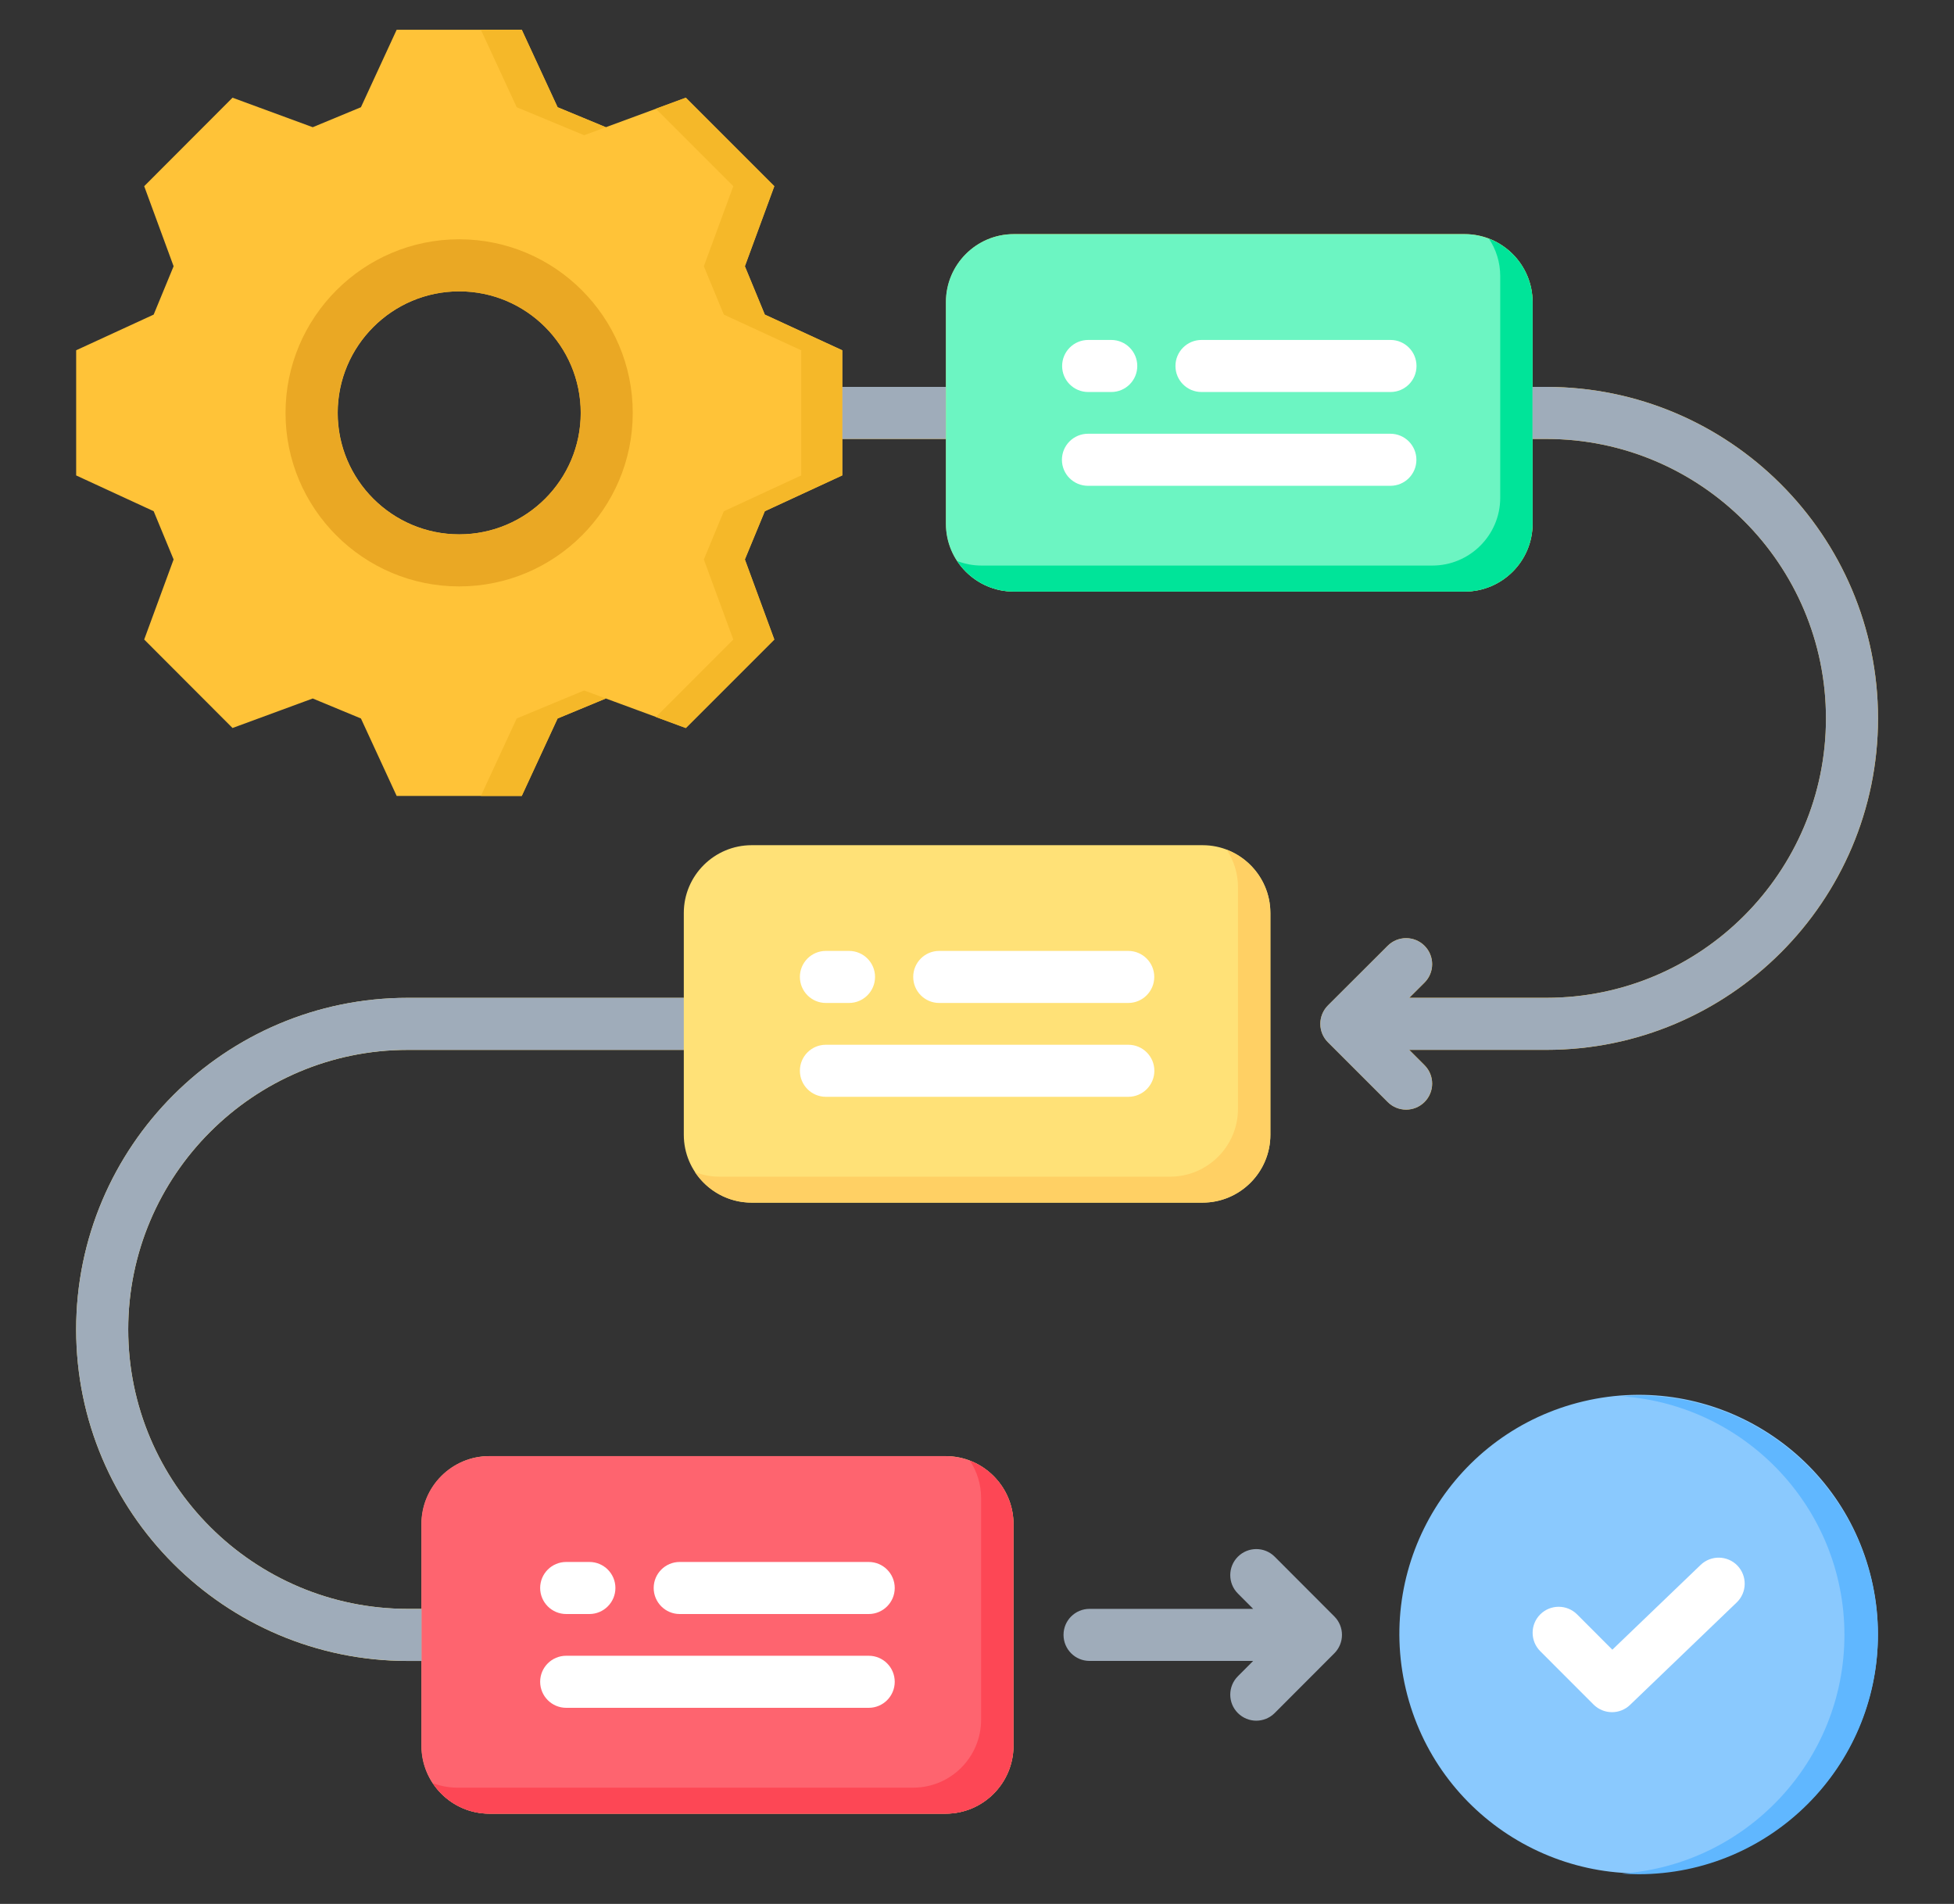 <svg width="39" height="38" viewBox="0 0 39 38" fill="none" xmlns="http://www.w3.org/2000/svg">
<rect x="0" y="0" width="39" height="38" fill="#333333" stroke="none"/>
<g clip-path="url(#clip0_285_5080)">
<path d="M24.003 16.869H15.003C14.256 16.869 13.648 17.476 13.648 18.222V19.916H8.138C4.489 19.916 1.52 22.885 1.52 26.534C1.52 30.184 4.489 33.151 8.138 33.151H8.414V34.844C8.414 35.591 9.021 36.199 9.768 36.199H18.876C19.622 36.199 20.229 35.591 20.229 34.844V30.418C20.229 29.671 19.622 29.063 18.876 29.063H9.768C9.021 29.063 8.414 29.671 8.414 30.418V32.111H8.138C5.062 32.111 2.559 29.609 2.559 26.534C2.559 23.459 5.062 20.955 8.138 20.955H13.648V22.648C13.648 23.395 14.256 24.003 15.003 24.003H24.003C24.749 24.003 25.356 23.395 25.356 22.648V18.222C25.356 17.476 24.749 16.869 24.003 16.869V16.869Z" fill="#FFE177"/>
<path d="M30.866 7.722H30.59V6.028C30.59 5.281 29.982 4.673 29.235 4.673H20.235C19.489 4.673 18.882 5.281 18.882 6.028V7.722H16.812V6.991L15.266 6.279L14.868 5.314L15.456 3.716L13.69 1.95L12.092 2.539L11.129 2.14L10.414 0.594H7.917L7.204 2.14L6.242 2.539L4.641 1.95L2.878 3.716L3.465 5.314L3.067 6.279L1.52 6.991V9.489L3.067 10.203L3.465 11.166L2.878 12.764L4.641 14.53L6.242 13.941L7.204 14.34L7.917 15.886H10.414L11.129 14.34L12.092 13.941L13.69 14.53L15.456 12.764L14.868 11.166L15.266 10.203L16.812 9.488V8.761H18.882V10.454C18.882 11.2 19.489 11.807 20.235 11.807H29.235C29.982 11.807 30.59 11.2 30.59 10.454V8.761H30.866C33.942 8.761 36.445 11.263 36.445 14.338C36.445 17.413 33.942 19.915 30.866 19.915H28.128L28.432 19.612C28.636 19.409 28.636 19.08 28.433 18.877C28.23 18.674 27.901 18.674 27.698 18.876L26.506 20.067C26.408 20.165 26.353 20.297 26.353 20.435C26.353 20.572 26.408 20.705 26.505 20.802L27.698 21.995C27.799 22.096 27.932 22.147 28.065 22.147C28.198 22.147 28.331 22.096 28.433 21.995C28.636 21.792 28.636 21.463 28.433 21.26L28.127 20.954H30.866C34.515 20.954 37.484 17.986 37.484 14.338C37.484 10.69 34.515 7.722 30.866 7.722L30.866 7.722ZM9.167 10.665C7.829 10.665 6.741 9.577 6.741 8.241C6.741 6.904 7.829 5.815 9.167 5.815C10.504 5.815 11.592 6.903 11.592 8.241C11.592 9.578 10.504 10.665 9.167 10.665Z" fill="#FFC338"/>
<path d="M16.809 7.722H18.879V8.761H16.809V7.722Z" fill="#9FACBA"/>
<path d="M9.164 11.704C7.254 11.704 5.699 10.151 5.699 8.241C5.699 6.332 7.254 4.776 9.164 4.776C11.075 4.776 12.629 6.331 12.629 8.241C12.629 10.152 11.075 11.704 9.164 11.704ZM9.164 5.815C7.827 5.815 6.738 6.904 6.738 8.241C6.738 9.579 7.826 10.665 9.164 10.665C10.502 10.665 11.59 9.578 11.59 8.241C11.59 6.905 10.502 5.815 9.164 5.815Z" fill="#EAA824"/>
<path d="M11.659 2.699L12.092 2.539L11.129 2.14L10.414 0.594H9.598L10.313 2.14L11.659 2.699Z" fill="#F5B829"/>
<path d="M11.659 13.781L10.313 14.34L9.598 15.886H10.414L11.129 14.34L12.092 13.941L11.659 13.781Z" fill="#F5B829"/>
<path d="M16.809 9.489V6.992L15.263 6.279L14.865 5.315L15.452 3.716L13.686 1.95L13.09 2.17L14.636 3.716L14.048 5.315L14.447 6.279L15.992 6.992V9.489L14.447 10.204L14.048 11.166L14.636 12.765L13.09 14.311L13.686 14.531L15.452 12.765L14.865 11.166L15.263 10.204L16.809 9.489Z" fill="#F5B829"/>
<path d="M29.232 4.673H20.232C19.486 4.673 18.879 5.281 18.879 6.028V10.454C18.879 11.2 19.486 11.807 20.232 11.807H29.232C29.979 11.807 30.587 11.2 30.587 10.454V6.028C30.587 5.281 29.979 4.673 29.232 4.673Z" fill="#6CF5C2"/>
<path d="M29.718 4.764C29.86 4.978 29.943 5.234 29.943 5.509V9.936C29.943 10.681 29.335 11.288 28.588 11.288H19.588C19.418 11.288 19.256 11.255 19.105 11.198C19.348 11.564 19.763 11.807 20.234 11.807H29.234C29.981 11.807 30.589 11.2 30.589 10.454V6.028C30.589 5.451 30.227 4.959 29.718 4.764Z" fill="#00E499"/>
<path d="M33.804 37.261C36.371 36.655 37.959 34.083 37.353 31.516C36.746 28.95 34.174 27.361 31.608 27.968C29.041 28.575 27.453 31.147 28.059 33.713C28.666 36.279 31.238 37.868 33.804 37.261Z" fill="#8AC9FE"/>
<path d="M32.705 27.855C32.593 27.855 32.482 27.861 32.371 27.869C34.849 28.041 36.813 30.11 36.813 32.631C36.813 35.152 34.849 37.221 32.371 37.394C32.482 37.401 32.593 37.407 32.705 37.407C35.338 37.407 37.481 35.264 37.481 32.631C37.481 29.998 35.338 27.855 32.705 27.855Z" fill="#60B7FF"/>
<path d="M18.872 29.062H9.765C9.018 29.062 8.41 29.67 8.41 30.417V34.844C8.41 35.591 9.018 36.198 9.765 36.198H18.872C19.618 36.198 20.225 35.591 20.225 34.844V30.417C20.225 29.67 19.618 29.062 18.872 29.062Z" fill="#FE646F"/>
<path d="M19.358 29.153C19.499 29.367 19.582 29.623 19.582 29.898V34.324C19.582 35.071 18.975 35.679 18.229 35.679H9.122C8.951 35.679 8.787 35.646 8.637 35.588C8.879 35.955 9.295 36.199 9.768 36.199H18.875C19.621 36.199 20.228 35.591 20.228 34.844V30.417C20.228 29.841 19.866 29.349 19.358 29.153Z" fill="#FD4755"/>
<path d="M26.633 32.263L25.442 31.07C25.239 30.867 24.91 30.867 24.707 31.07C24.504 31.273 24.504 31.602 24.707 31.805L25.012 32.111H21.746C21.459 32.111 21.227 32.343 21.227 32.63C21.227 32.917 21.459 33.15 21.746 33.15H25.012L24.707 33.456C24.504 33.659 24.504 33.988 24.707 34.191C24.809 34.292 24.942 34.343 25.074 34.343C25.207 34.343 25.34 34.292 25.442 34.19L26.633 32.997C26.835 32.794 26.835 32.466 26.633 32.263Z" fill="#9FACBA"/>
<path d="M27.751 9.696H21.715C21.428 9.696 21.195 9.464 21.195 9.177C21.195 8.89 21.428 8.657 21.715 8.657H27.751C28.038 8.657 28.27 8.89 28.27 9.177C28.27 9.464 28.038 9.696 27.751 9.696Z" fill="white"/>
<path d="M27.753 7.824H23.98C23.694 7.824 23.461 7.592 23.461 7.305C23.461 7.018 23.694 6.785 23.98 6.785H27.753C28.04 6.785 28.272 7.018 28.272 7.305C28.272 7.592 28.04 7.824 27.753 7.824Z" fill="white"/>
<path d="M22.18 7.824H21.719C21.432 7.824 21.199 7.592 21.199 7.305C21.199 7.018 21.432 6.785 21.719 6.785H22.18C22.466 6.785 22.699 7.018 22.699 7.305C22.699 7.592 22.466 7.824 22.18 7.824Z" fill="white"/>
<path d="M22.52 21.891H16.484C16.197 21.891 15.965 21.658 15.965 21.371C15.965 21.084 16.197 20.852 16.484 20.852H22.52C22.807 20.852 23.04 21.084 23.04 21.371C23.04 21.658 22.807 21.891 22.52 21.891Z" fill="white"/>
<path d="M22.518 20.018H18.746C18.459 20.018 18.227 19.785 18.227 19.498C18.227 19.211 18.459 18.979 18.746 18.979H22.518C22.805 18.979 23.038 19.211 23.038 19.498C23.038 19.785 22.805 20.018 22.518 20.018Z" fill="white"/>
<path d="M16.945 20.018H16.484C16.197 20.018 15.965 19.785 15.965 19.498C15.965 19.211 16.197 18.979 16.484 18.979H16.945C17.232 18.979 17.465 19.211 17.465 19.498C17.465 19.785 17.232 20.018 16.945 20.018Z" fill="white"/>
<path d="M17.339 34.086H11.301C11.014 34.086 10.781 33.853 10.781 33.566C10.781 33.279 11.014 33.047 11.301 33.047H17.339C17.626 33.047 17.858 33.279 17.858 33.566C17.858 33.853 17.626 34.086 17.339 34.086Z" fill="white"/>
<path d="M17.339 32.214H13.566C13.28 32.214 13.047 31.981 13.047 31.694C13.047 31.407 13.28 31.175 13.566 31.175H17.339C17.625 31.175 17.858 31.407 17.858 31.694C17.858 31.981 17.625 32.214 17.339 32.214Z" fill="white"/>
<path d="M11.764 32.214H11.301C11.014 32.214 10.781 31.981 10.781 31.694C10.781 31.407 11.014 31.175 11.301 31.175H11.764C12.05 31.175 12.283 31.407 12.283 31.694C12.283 31.981 12.05 32.214 11.764 32.214Z" fill="white"/>
<path d="M32.174 34.173C32.041 34.173 31.908 34.122 31.806 34.021L30.742 32.956C30.539 32.753 30.539 32.424 30.742 32.221C30.945 32.019 31.274 32.019 31.477 32.221L32.181 32.926L33.943 31.234C34.15 31.035 34.479 31.042 34.678 31.248C34.876 31.456 34.87 31.784 34.663 31.983L32.534 34.028C32.433 34.125 32.303 34.173 32.174 34.173L32.174 34.173Z" fill="white"/>
<path d="M30.864 7.722H30.588V8.761H30.864C33.941 8.761 36.444 11.263 36.444 14.338C36.444 17.413 33.941 19.915 30.864 19.915H28.127L28.431 19.612C28.634 19.409 28.634 19.08 28.432 18.877C28.229 18.674 27.9 18.674 27.697 18.877L26.504 20.067C26.407 20.165 26.352 20.297 26.352 20.435C26.352 20.573 26.406 20.705 26.504 20.802L27.697 21.995C27.798 22.097 27.931 22.147 28.064 22.147C28.197 22.147 28.33 22.096 28.431 21.995C28.634 21.792 28.634 21.463 28.431 21.26L28.125 20.954H30.864C34.514 20.954 37.483 17.986 37.483 14.338C37.483 10.69 34.514 7.722 30.864 7.722Z" fill="#9FACBA"/>
<path d="M24.484 16.96C24.625 17.174 24.709 17.43 24.709 17.705V22.132C24.709 22.878 24.101 23.485 23.354 23.485H14.354C14.184 23.485 14.021 23.451 13.871 23.394C14.113 23.76 14.528 24.003 15 24.003H24C24.747 24.003 25.355 23.396 25.355 22.65V18.224C25.355 17.648 24.992 17.155 24.484 16.96Z" fill="#FFD064"/>
<path d="M8.414 32.111H8.138C5.062 32.111 2.559 29.609 2.559 26.534C2.559 23.458 5.062 20.954 8.138 20.954H13.648V19.915H8.138C4.489 19.915 1.52 22.884 1.52 26.534C1.52 30.183 4.489 33.15 8.138 33.15H8.414V32.111Z" fill="#9FACBA"/>
</g>
<defs>
<clipPath id="clip0_285_5080">
<rect width="38" height="38" fill="white" transform="translate(0.5)"/>
</clipPath>
</defs>
</svg>
